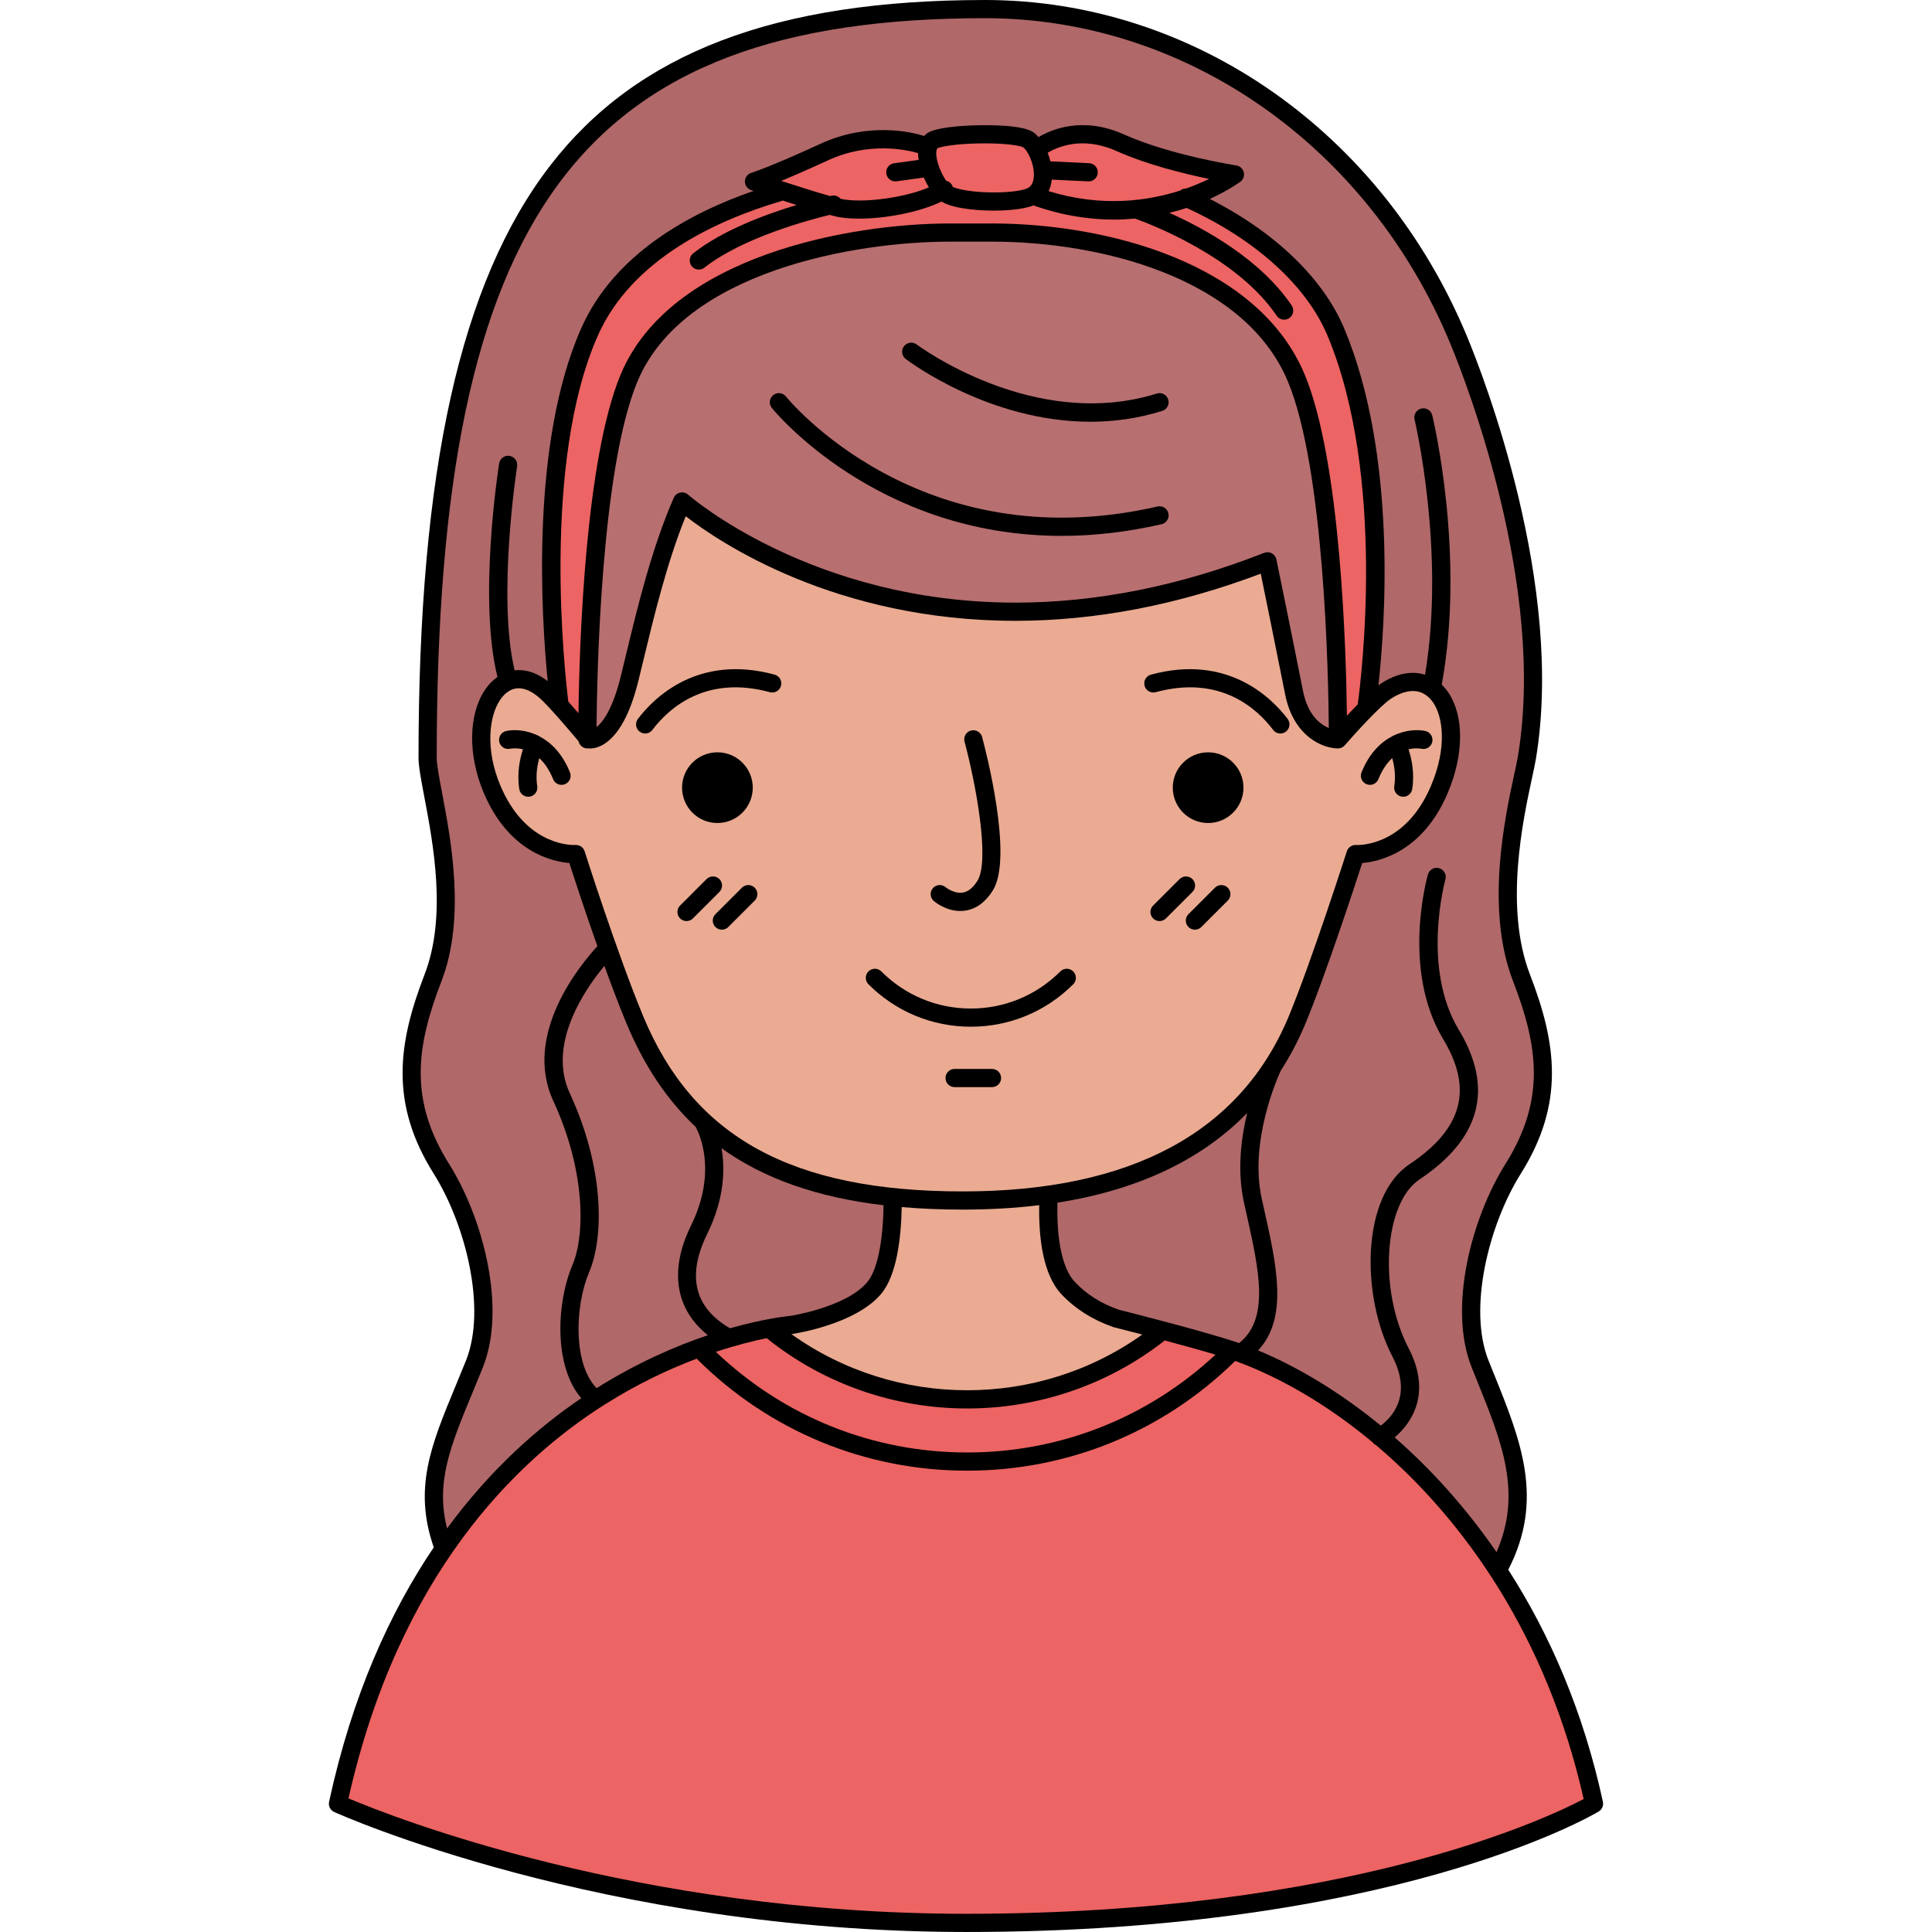 <svg id="Capa_1" height="512" viewBox="0 0 425.2 425.2" width="512" xmlns="http://www.w3.org/2000/svg"><g><path d="m352.772 396.547c-4.321-19.984-11.761-36.97-20.83-51.08 7.989-15.504 2.791-28.382-3.216-43.238l-1.125-2.795c-4.564-11.389.034-29.868 7.117-41.152 9.725-15.493 7.835-28.713 2.005-43.795-5.708-14.768-1.537-34.079.468-43.357.369-1.705.66-3.054.83-4.076 6.374-38.225-11.457-84.066-15.096-92.867-18.633-45.066-60.291-74.186-106.128-74.186-46.158 0-76.583 11.596-95.75 36.491-19.744 25.646-28.938 67.027-28.938 130.23 0 1.924.561 4.883 1.272 8.63 1.989 10.492 4.995 26.347.053 39.134-5.83 15.082-7.72 28.302 2.005 43.795 7.082 11.284 11.681 29.764 7.117 41.152-.795 1.985-1.577 3.872-2.329 5.685-5.378 12.979-9.275 22.449-4.762 35.43-9.563 14.159-17.944 32.437-23.038 55.999-.199.918.268 1.851 1.122 2.241.576.265 58.584 26.41 139.094 26.41 93.597 0 137.377-25.427 139.196-26.51.739-.438 1.115-1.301.933-2.141z"/><path d="m103.924 306.652c.757-1.827 1.545-3.729 2.347-5.729 5.227-13.048.066-32.805-7.442-44.768-8.87-14.132-7.211-25.87-1.663-40.228 5.354-13.851 2.094-31.046.146-41.319-.645-3.4-1.202-6.338-1.202-7.886 0-120.14 31.582-162.721 120.688-162.721 44.212 0 84.418 28.148 102.43 71.713 3.566 8.623 21.042 53.529 14.848 90.681-.155.927-.437 2.233-.794 3.888-2.087 9.66-6.429 29.76-.289 45.646 5.549 14.356 7.207 26.095-1.663 40.227-7.51 11.963-12.67 31.72-7.443 44.768l1.131 2.806c5.572 13.782 10.04 24.876 4.338 37.857-6.861-9.946-14.523-18.344-22.409-25.241 3.319-2.838 8.422-9.324 3.024-19.707-6.649-12.791-5.398-31.847 2.434-37.065 13.492-8.998 16.402-20.075 8.649-32.932-8.282-13.732-2.999-32.904-2.944-33.097.301-1.063-.316-2.168-1.379-2.469-1.064-.307-2.168.313-2.47 1.376-.242.85-5.824 21.016 3.367 36.257 6.624 10.982 4.258 19.731-7.443 27.533-10.581 7.054-10.711 28.877-3.764 42.242 4.517 8.69-.156 13.506-2.543 15.262-9.101-7.466-18.389-12.967-26.997-16.55 6.66-7.062 4.104-18.616 1.384-30.79l-.583-2.623c-2.763-12.556 3.438-26.524 4.182-28.133 2.096-3.249 3.935-6.746 5.496-10.509 4.302-10.374 10.716-29.91 12.438-35.21 3.646-.293 13.327-2.343 18.865-15.511 3.519-8.363 3.573-16.768.142-21.934-.451-.68-.958-1.282-1.506-1.813 5.212-28.402-1.781-58.021-2.086-59.285-.259-1.074-1.344-1.738-2.414-1.477-1.074.259-1.735 1.34-1.477 2.414.071.296 6.854 29.019 2.305 56.166-.85-.263-1.741-.412-2.669-.412-2.259 0-4.609.78-6.984 2.318-.189.123-.394.268-.604.426 1.515-13.796 4.099-50.795-7.539-78.553-4.622-11.024-15.287-21.23-29.587-28.496 4.06-1.84 6.467-3.584 6.738-3.785.646-.481.941-1.305.745-2.089-.195-.782-.842-1.371-1.639-1.492-.144-.022-14.497-2.238-24.777-6.844-9.054-4.054-15.957-1.059-18.745.607-.432-.488-.883-.914-1.36-1.196-1.986-1.179-6.78-1.425-10.452-1.425-3.974 0-9.129.332-11.682 1.267-.665.243-1.227.615-1.683 1.098-3.025-.93-12.362-3.078-22.815 1.73-11.436 5.261-15.146 6.362-15.177 6.37-.842.239-1.431 1-1.453 1.875-.021.876.529 1.664 1.358 1.944.052.019.255.087.54.182-14.216 4.92-30.703 13.938-37.92 30.216-11.207 25.275-8.802 63.353-7.377 77.677-2.092-1.614-4.234-2.436-6.381-2.436-.305 0-.606.027-.905.061-3.871-16.257.5-44.623.547-44.92.171-1.091-.575-2.115-1.667-2.286-1.086-.173-2.115.573-2.287 1.664-.197 1.254-4.631 30.01-.363 46.99-1.04.723-1.986 1.681-2.786 2.887-3.628 5.463-3.734 14.314-.27 22.55 5.536 13.162 15.212 15.216 18.862 15.509.952 2.949 3.357 10.314 6.179 18.315-3.623 3.917-16.514 19.353-9.7 34.054 7.019 15.149 7.092 29.364 4.19 36.162-3.383 7.922-4.269 22.003 1.96 29.257-9.473 6.424-19.969 15.62-29.537 28.668-2.559-10.145.753-18.19 5.537-29.732z" fill="#b06868"/><path d="m131.293 305.513c-5.326-5.549-4.669-18.414-1.652-25.481 3.348-7.841 3.335-23.07-4.24-39.415-5.038-10.871 3.416-22.995 7.616-28.043 1.595 4.402 3.258 8.792 4.824 12.567 3.847 9.273 8.881 16.859 15.277 22.885.795 1.462 4.791 9.857-1.045 21.719-4.836 9.834-3.441 18.405 3.715 24.107-7.019 2.369-15.521 6.029-24.495 11.661z" fill="#b06868"/><path d="m110.034 154.084c.791-1.19 2.147-2.608 4.128-2.608 1.406 0 2.98.729 4.555 2.108 2.046 1.791 6.808 7.407 8.607 9.555.195.902.995 1.576 1.954 1.576h.011c.028 0 .053-.007.081-.009.106.014.257.026.452.026 2.111 0 7.381-1.463 10.699-14.989.346-1.412.697-2.861 1.055-4.344 2.455-10.162 5.214-21.582 9.341-31.788 7.333 5.693 32.911 23.021 72.583 23.02 17.605-.001 35.749-3.492 53.968-10.381.939 4.572 3.134 15.308 5.371 26.57 1.865 9.391 8.389 11.884 11.596 11.893.003 0 .006.002.008.002h.011c.143 0 .282-.017.416-.045.034-.009.065-.021.099-.032.1-.025.198-.055.291-.096.042-.019.08-.044.121-.063.079-.044.157-.087.23-.138.042-.03.081-.065.12-.099.065-.055.129-.111.186-.173.015-.017.033-.028.048-.045 2.021-2.331 7.79-8.72 10.179-10.267 1.719-1.111 3.336-1.676 4.812-1.676 2.293 0 3.72 1.425 4.514 2.619 2.019 3.038 3.099 9.62-.498 18.169-5.246 12.473-14.446 13.104-16.238 13.104-.145 0-.236-.004-.251-.005-.921-.063-1.775.501-2.059 1.383-.078.244-7.842 24.395-12.762 36.257-10.624 25.614-34.772 38.603-71.775 38.603-37.579 0-59.276-11.905-70.351-38.603-5.726-13.805-12.797-36.026-12.869-36.25-.265-.835-1.051-1.396-1.918-1.396-.043 0-.087.002-.13.005-.027.002-.117.006-.264.006-1.791 0-10.99-.631-16.238-13.104-3.363-7.999-2.466-15.198-.083-18.785z" fill="#eaab92"/><g fill="#ec6463"><path d="m131.577 73.855c7.465-16.836 26.096-25.396 40.41-29.612.097-.028.183-.069.271-.109.988.319 2.023.649 3.071.979-6.711 2.019-16.324 5.547-22.773 10.645-.866.686-1.014 1.944-.329 2.811.395.5.98.76 1.571.76.434 0 .872-.142 1.239-.432 8.351-6.6 23.155-10.539 27.572-11.608.329.09.655.178.958.258 1.515.394 3.411.575 5.495.575 6.01 0 13.589-1.509 18.127-3.765 3.085 1.853 9.602 1.998 11.538 1.998 1.863 0 6.18-.13 8.731-1.155.025.01.047.025.075.035 6.374 2.244 12.326 3.096 17.687 3.096 1.582 0 3.095-.094 4.569-.228 3.066 1.089 22.4 8.355 31.172 21.366.387.574 1.018.883 1.661.883.384 0 .773-.11 1.116-.341.916-.618 1.159-1.86.541-2.778-6.884-10.213-19.235-16.958-26.918-20.394 1.333-.329 2.609-.688 3.794-1.077 15.115 6.908 26.385 17.088 30.985 28.057 12.961 30.918 7.473 75.36 6.676 81.196-.825.842-1.639 1.701-2.387 2.51-.174-14.67-1.376-56.125-9.295-75.105-10.234-24.534-43.462-33.239-68.807-33.239h-9.284c-21.757 0-61.499 7.001-72.444 33.239-7.818 18.74-9.089 59.391-9.288 74.535-.722-.832-1.485-1.699-2.234-2.533-.716-5.755-6.008-52.358 6.5-80.567z"/><path d="m261.047 41.484c-.473-.011-.929.153-1.296.448-7.12 2.301-17.275 3.747-28.975.134.36-.756.602-1.603.705-2.535l8.03.384c.032.003.065.003.096.003 1.062 0 1.946-.834 1.997-1.906.053-1.103-.798-2.039-1.902-2.092l-8.525-.409c-.154-.648-.36-1.28-.598-1.891 2.041-1.232 7.607-3.755 15.091-.401 6.818 3.054 15.1 5.066 20.416 6.159-1.388.681-3.091 1.416-5.039 2.106z"/><path d="m227.544 38.538c-.023 1.422-.472 2.383-1.333 2.857-.84.46-3.539.957-7.483.957-3.836 0-7.389-.488-9.041-1.21-.059-.192-.136-.38-.254-.554-.3-.438-.746-.717-1.227-.823-1.096-1.637-2.327-4.528-2.137-6.398.07-.68.276-.754.375-.79 1.646-.604 5.885-1.024 10.307-1.024 5.065 0 7.847.532 8.411.866.862.512 2.427 3.38 2.382 6.119z"/><path d="m202.173 35.192-5.406.743c-1.094.15-1.86 1.159-1.709 2.253.137 1.003.995 1.729 1.979 1.729.091 0 .182-.006.274-.019l6.008-.825c.328.762.701 1.493 1.104 2.165-5.284 2.271-14.583 3.574-19.42 2.523-.46-.554-1.198-.847-1.95-.685-.051.009-.173.036-.362.078-3.261-.926-7.463-2.262-10.766-3.338 2.417-.996 5.771-2.444 10.317-4.536 8.972-4.125 17.164-2.351 19.809-1.583.001.479.045.983.122 1.495z"/></g><path d="m292.445 160.224c-1.908-.788-4.62-2.835-5.682-8.183-2.949-14.847-5.823-28.774-5.852-28.911-.12-.578-.487-1.074-1.006-1.354-.52-.283-1.137-.319-1.685-.104-18.494 7.271-36.905 10.957-54.72 10.958-44.862.003-71.792-23.519-72.058-23.757-.479-.427-1.134-.599-1.761-.461-.626.137-1.149.565-1.405 1.154-4.845 11.121-7.897 23.751-10.589 34.895-.357 1.477-.707 2.924-1.052 4.33-1.786 7.278-3.942 10.115-5.347 11.225.092-11.497.97-56.798 9.003-76.056 10.136-24.296 47.986-30.779 68.752-30.779h9.284c24.114 0 55.637 8.061 65.114 30.779 8.084 19.377 8.922 65.122 9.004 76.264z" fill="#b86f6f"/><path d="m272.707 295.59c-7.344-2.517-24.906-6.946-26.495-7.346-3.885-1.361-7.041-3.354-9.645-6.089-2.692-2.826-4.069-9.146-3.839-17.474 17.696-2.784 31.648-9.375 41.747-19.724-1.363 5.661-2.22 12.774-.7 19.684l.586 2.636c2.748 12.302 5.108 22.97-1.654 28.313z" fill="#b06868"/><path d="m160.661 292.333c-7.858-4.562-9.554-11.557-4.996-20.82 3.793-7.712 3.922-14.241 3.129-18.807 9.336 6.709 21.078 10.819 35.662 12.549-.125 8.261-1.43 14.4-3.636 16.983-4.705 5.507-16.889 7.367-16.889 7.371-.408.036-5.49.503-13.27 2.724z" fill="#b06868"/><path d="m174.394 293.581c.56-.081 13.789-2.095 19.47-8.746 3.49-4.087 4.456-12.292 4.586-19.177 4.25.368 8.722.554 13.438.554 5.923 0 11.53-.325 16.826-.971-.129 6.945.741 15.25 4.956 19.676 3.029 3.181 6.835 5.581 11.311 7.136.056.021.112.037.169.051.072.02 2.656.669 6.254 1.605-23.044 16.4-54.271 16.335-77.248-.103.135-.014.22-.022.238-.025z" fill="#eaab92"/><path d="m168.724 294.505c12.834 10.304 28.478 15.477 44.136 15.477 15.382 0 30.765-4.994 43.484-14.971 3.761 1.006 7.839 2.128 11.16 3.124-14.907 13.897-34.194 21.532-54.652 21.532-20.755 0-40.304-7.862-55.299-22.147 4.475-1.483 8.3-2.425 11.171-3.015z" fill="#ec6463"/><path d="m212.645 421.196c-72.503 0-126.484-21.396-135.952-25.405 11.056-49.141 36.738-74.266 56.446-86.713 7.19-4.541 14.121-7.767 20.189-10.058 15.919 15.894 37.056 24.649 59.523 24.649 22.225 0 43.136-8.577 58.993-24.146.181.064.361.128.525.189 9.32 3.446 19.644 9.323 29.706 17.701.199.274.453.484.746.622 19.375 16.398 37.651 42.14 45.719 77.901-7.795 4.116-51.969 25.26-135.895 25.26z" fill="#ec6463"/><path d="m265.888 165.572c-4.299 0-7.781 3.481-7.781 7.778 0 4.295 3.482 7.779 7.781 7.779 4.294 0 7.777-3.484 7.777-7.779.001-4.297-3.483-7.778-7.777-7.778z"/><circle cx="157.89" cy="173.35" r="7.78"/><path d="m140.782 161.025c.361.273.785.406 1.205.406.605 0 1.204-.274 1.597-.797 3.587-4.745 11.715-12.137 25.842-8.297 1.068.293 2.167-.339 2.455-1.406.29-1.064-.339-2.165-1.405-2.455-17.017-4.625-26.706 5.276-30.083 9.747-.668.882-.493 2.136.389 2.802z"/><path d="m254.354 152.337c14.131-3.843 22.253 3.551 25.838 8.297.394.522.993.797 1.598.797.42 0 .844-.133 1.205-.406.881-.666 1.057-1.92.391-2.802-3.375-4.471-13.066-14.372-30.081-9.747-1.066.29-1.695 1.391-1.406 2.455.289 1.068 1.39 1.697 2.455 1.406z"/><path d="m300.755 172.588c.245.1.5.146.749.146.792 0 1.541-.474 1.855-1.252.87-2.147 1.94-3.612 3.045-4.626.439 1.548.826 3.771.449 6.186-.171 1.091.575 2.114 1.667 2.285.104.016.208.023.311.023.969 0 1.82-.704 1.974-1.692.562-3.585-.156-6.778-.812-8.754 1.452-.341 2.585-.165 2.855-.11 1.077.229 2.134-.452 2.371-1.526.238-1.079-.444-2.146-1.522-2.386-1.687-.371-4.392-.29-7.112 1.061-.039.017-.078.027-.117.046-.049.025-.09.061-.137.091-2.503 1.316-4.991 3.725-6.682 7.903-.413 1.024.082 2.191 1.106 2.605z"/><path d="m109.878 163.249c.227 1.074 1.286 1.766 2.362 1.546.265-.053 1.401-.232 2.858.11-.658 1.976-1.374 5.171-.812 8.756.154.986 1.005 1.691 1.974 1.69.103 0 .207-.008.312-.023 1.092-.171 1.838-1.194 1.667-2.287-.378-2.414.009-4.638.448-6.186 1.105 1.016 2.176 2.48 3.044 4.628.316.778 1.064 1.252 1.855 1.252.25 0 .504-.047.75-.146 1.024-.414 1.518-1.581 1.104-2.605-1.684-4.161-4.158-6.568-6.651-7.889-.053-.035-.102-.074-.161-.105-.047-.024-.096-.036-.146-.058-2.712-1.342-5.407-1.42-7.089-1.049-1.07.238-1.742 1.291-1.515 2.366z"/><path d="m213.665 225.962c8.506 0 16.508-3.316 22.531-9.341.781-.781.781-2.048 0-2.828-.782-.781-2.049-.781-2.83 0-5.267 5.268-12.264 8.169-19.702 8.169s-14.437-2.901-19.704-8.169c-.781-.781-2.047-.781-2.829 0-.781.78-.781 2.047 0 2.828 6.024 6.025 14.026 9.341 22.534 9.341z"/><path d="m218.327 235.256h-8.236c-1.105 0-2 .896-2 2 0 1.105.896 2.001 2 2.001h8.236c1.104 0 2-.896 2-2.001 0-1.104-.896-2-2-2z"/><path d="m262.433 193.476c-.782-.783-2.048-.783-2.83 0l-5.823 5.822c-.782.78-.782 2.047 0 2.828.391.392.903.586 1.414.586.512 0 1.024-.194 1.415-.586l5.823-5.822c.782-.781.782-2.049.001-2.828z"/><path d="m267.384 195.373-5.824 5.822c-.782.781-.782 2.048 0 2.829.391.39.903.586 1.415.586.511 0 1.023-.196 1.414-.586l5.824-5.822c.782-.782.782-2.047 0-2.829-.781-.782-2.048-.782-2.829 0z"/><path d="m158.326 193.476c-.782-.783-2.047-.783-2.829 0l-5.824 5.822c-.781.78-.781 2.047 0 2.828.391.392.903.586 1.414.586.512 0 1.024-.194 1.415-.586l5.823-5.822c.782-.781.782-2.049.001-2.828z"/><path d="m163.276 195.373-5.823 5.822c-.782.781-.782 2.048 0 2.829.39.39.902.586 1.414.586s1.023-.196 1.414-.586l5.824-5.822c.782-.782.782-2.047 0-2.829-.78-.782-2.047-.782-2.829 0z"/><path d="m211.337 200.49c.377 0 .767-.028 1.165-.092 2.388-.374 4.413-1.873 6.02-4.451 4.553-7.305-1.657-31.067-2.38-33.753-.287-1.065-1.382-1.699-2.451-1.411-1.068.287-1.7 1.385-1.413 2.451 2.555 9.496 5.587 26.2 2.848 30.598-.958 1.538-2.043 2.416-3.224 2.611-1.941.32-3.783-1.179-3.791-1.185-.846-.713-2.106-.607-2.819.238-.713.844-.606 2.106.238 2.819.289.245 2.674 2.175 5.807 2.175z"/><path d="m254.749 111.47c-52.387 12-81.469-23.824-81.757-24.187-.684-.866-1.943-1.013-2.809-.329-.867.685-1.015 1.94-.331 2.808.259.329 22.768 28.173 63.801 28.173 6.824 0 14.16-.771 21.99-2.565 1.077-.246 1.749-1.319 1.503-2.396-.248-1.077-1.321-1.754-2.397-1.504z"/><path d="m199.333 79.002c.899.684 18.467 13.816 40.624 13.816 5.083 0 10.413-.691 15.834-2.386 1.055-.33 1.642-1.452 1.313-2.506-.329-1.055-1.45-1.646-2.506-1.313-27.037 8.443-52.588-10.603-52.843-10.797-.88-.666-2.133-.497-2.803.383-.668.88-.497 2.134.381 2.803z"/></g></svg>